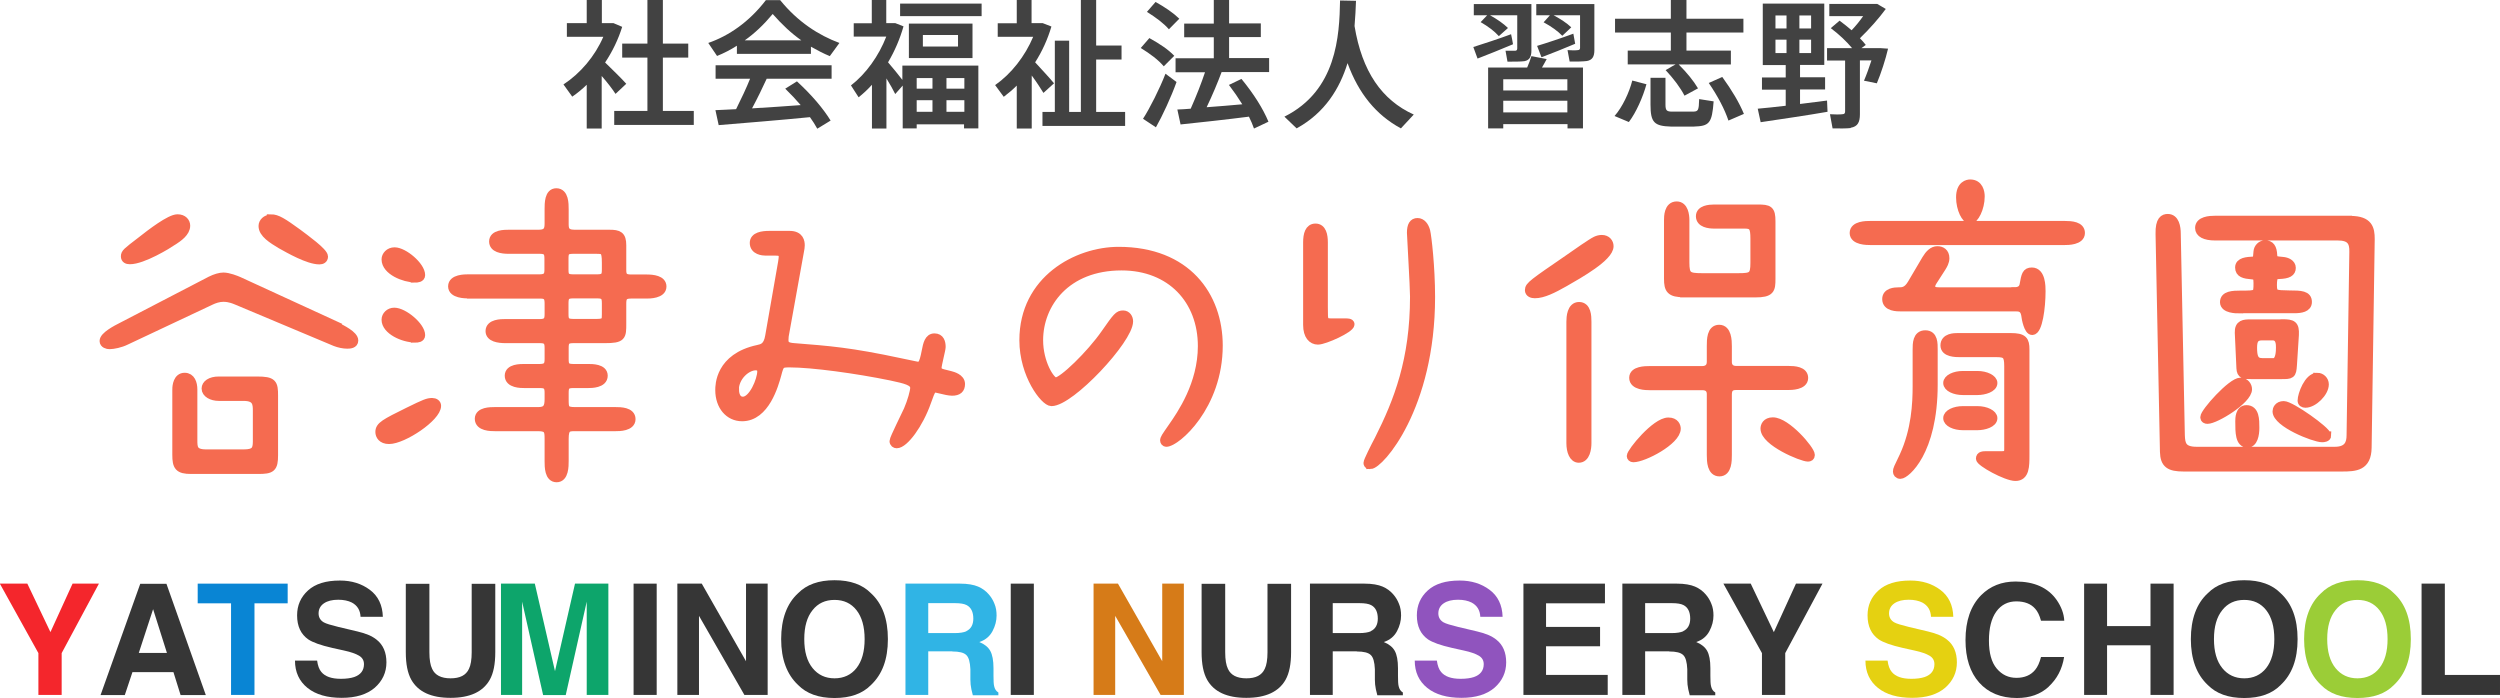 <?xml version="1.0" encoding="UTF-8"?>
<svg id="_イヤー_2" data-name="レイヤー 2" xmlns="http://www.w3.org/2000/svg" width="153.65" height="42.9" viewBox="0 0 153.65 42.9">
  <defs>
    <style>
      .cls-1 {
        fill: #f56b50;
      }

      .cls-2 {
        fill: #f4262c;
      }

      .cls-3 {
        fill: #e5d111;
      }

      .cls-4 {
        fill: #9bcd37;
      }

      .cls-5 {
        fill: #9054be;
      }

      .cls-6 {
        fill: #30b4e5;
      }

      .cls-7 {
        fill: #d67b18;
      }

      .cls-8 {
        fill: #0985d4;
      }

      .cls-9 {
        fill: #0da56b;
      }

      .cls-10 {
        fill: #424242;
      }

      .cls-11 {
        fill: #363636;
      }

      .cls-12 {
        fill: none;
        stroke: #f56b50;
        stroke-miterlimit: 10;
        stroke-width: .5px;
      }
    </style>
  </defs>
  <g id="header">
    <g>
      <g>
        <g>
          <path class="cls-1" d="M20.58,20c.47,.23,1.19,.59,1.19,.93,0,.23-.26,.25-.43,.25-.23,0-.51-.06-.74-.15l-6.05-2.54c-.44-.19-.7-.19-.83-.19-.26,0-.55,.09-.79,.21l-5.18,2.44c-.34,.17-.79,.26-1.02,.26-.13,0-.36-.06-.36-.25,0-.32,.76-.72,1.14-.91l5.43-2.82c.3-.15,.59-.23,.79-.23,.32,0,.79,.19,.95,.26l5.92,2.72Zm-9.93-5.18c-.34,.23-1.87,1.17-2.67,1.17-.17,0-.3-.06-.3-.23,0-.21,.09-.28,.98-.96,.62-.49,1.78-1.38,2.25-1.38,.36,0,.53,.23,.53,.45,0,.42-.47,.74-.79,.95Zm.19,9.12c0-.23,.06-.78,.51-.78,.4,0,.53,.4,.53,.78v3.1c0,.47,0,.83,.79,.83h2.31c.68,0,.81-.21,.81-.74v-1.89c0-.42-.02-.85-.81-.85h-1.53c-.44,0-.81-.21-.81-.51,0-.26,.28-.49,.81-.49h2.35c.98,0,1.04,.17,1.04,.93v3.65c0,.81-.15,.91-.98,.91h-4.11c-.78,0-.91-.21-.91-.93v-4.01Zm5.81-10.52c.38,0,.74,.23,1.65,.89,.45,.34,1.61,1.17,1.61,1.46,0,.17-.13,.23-.28,.23-.68,0-1.87-.68-2.37-.96-.53-.32-1.12-.68-1.12-1.15,0-.23,.21-.45,.51-.45Z"/>
          <path class="cls-1" d="M23.91,27.04c-.45,0-.59-.28-.59-.49,0-.38,.32-.55,1.78-1.27,1-.49,1.19-.57,1.46-.57,.17,0,.3,.09,.3,.23,0,.72-2.08,2.1-2.95,2.1Zm1.59-9.93c-.64,0-1.8-.45-1.8-1.17,0-.23,.21-.49,.55-.49,.57,0,1.63,.89,1.63,1.46,0,.19-.23,.21-.38,.21Zm0,3.69c-.72,0-1.8-.49-1.8-1.15,0-.26,.23-.49,.53-.49,.59,0,1.65,.89,1.65,1.44,0,.19-.21,.21-.38,.21Zm3.29-2.71c-.17,0-1,0-1-.49s.78-.49,1-.49h4.39c.49,0,.53-.25,.53-.55v-.66c0-.34-.06-.55-.51-.55h-1.93c-.43,0-.96-.08-.96-.51,0-.47,.7-.47,.96-.47h1.84c.55,0,.61-.28,.61-.64v-.87c0-.36,0-1.04,.47-1.04,.51,0,.51,.7,.51,1.04v.87c0,.3,0,.64,.61,.64h2.14c.57,0,.79,.09,.79,.7v1.5c0,.32,.04,.55,.53,.55h.96c.4,0,.98,.06,.98,.49,0,.49-.81,.49-.98,.49h-.96c-.47,0-.53,.21-.53,.57v1.21c0,.81,0,.96-1.08,.96h-1.95c-.47,0-.51,.21-.51,.55v.66c0,.34,.02,.57,.51,.57h.93c.26,0,.96,0,.96,.47,0,.51-.76,.51-.96,.51h-.93c-.47,0-.51,.21-.51,.55v.38c0,.55,0,.74,.64,.74h2.5c.27,0,.97,0,.97,.49s-.76,.49-.97,.49h-2.5c-.45,0-.64,.04-.64,.72v1.36c0,.32,0,1.06-.49,1.06s-.49-.7-.49-1.06v-1.36c0-.47-.02-.72-.64-.72h-2.67c-.23,0-.98,0-.98-.51,0-.47,.72-.47,.96-.47h2.69c.53,0,.64-.25,.64-.74v-.38c0-.34-.06-.55-.51-.55h-.98c-.21,0-.96,0-.96-.51,0-.47,.7-.47,.96-.47h.96c.49,0,.53-.25,.53-.57v-.66c0-.34-.06-.55-.51-.55h-2.14c-.43,0-.98-.08-.98-.49,0-.49,.72-.49,.96-.49h2.14c.49,0,.53-.25,.53-.57v-.62c0-.36-.06-.57-.51-.57h-4.41Zm5.9-1.53c0,.32,.02,.55,.51,.55h1.53c.49,0,.51-.23,.51-.55v-.42c0-.79-.13-.79-.64-.79h-1.4c-.47,0-.51,.19-.51,.55v.66Zm2.02,3.29c.53,0,.53-.19,.53-.53v-.66c0-.36-.04-.57-.51-.57h-1.53c-.47,0-.51,.21-.51,.57v.62c0,.34,.02,.57,.51,.57h1.51Z"/>
          <path class="cls-1" d="M48.25,20.45c-.02,.15-.04,.32-.04,.44,0,.28,.11,.42,.61,.45,2.14,.17,3.42,.26,6.55,.93,.13,.02,.96,.21,1.04,.21,.19,0,.32,0,.49-.91,.08-.42,.17-.83,.53-.83s.44,.3,.44,.59c0,.15-.25,1.08-.25,1.27,0,.17,.09,.28,.34,.34l.44,.11c.15,.04,.66,.17,.66,.55,0,.32-.17,.47-.55,.47-.08,0-.21-.02-.32-.04l-.57-.13c-.32-.08-.36,0-.64,.79-.49,1.4-1.4,2.61-1.87,2.61-.09,0-.19-.06-.19-.19,0-.15,.74-1.61,.87-1.91,.23-.53,.4-1.15,.4-1.36,0-.4-.55-.51-1.42-.7-2.14-.44-4.86-.81-6.24-.81-.55,0-.59,.04-.76,.7-.17,.61-.72,2.61-2.16,2.61-.81,0-1.4-.68-1.4-1.67,0-.27,0-2.01,2.37-2.52,.26-.06,.59-.11,.7-.81l.79-4.52c.02-.15,.04-.25,.04-.34,0-.3-.23-.32-.45-.32h-.61c-.15,0-.72-.04-.72-.53,0-.42,.53-.49,.95-.49h1.25c.64,0,.68,.44,.68,.64,0,.11-.02,.21-.04,.32l-.91,5.05Zm-3.08,3.5c0,.3,.11,.68,.49,.68,.61,0,1.13-1.29,1.13-1.8,0-.27-.21-.32-.34-.32-.57,0-1.29,.66-1.29,1.44Z"/>
          <path class="cls-1" d="M74.9,21.23c0,3.75-2.61,5.98-3.22,5.98-.08,0-.13-.08-.13-.13,0-.13,.06-.21,.49-.83,.55-.79,1.83-2.63,1.83-4.98,0-2.82-1.91-4.9-4.94-4.9-3.41,0-5.07,2.31-5.07,4.54,0,1.4,.72,2.54,1.02,2.54,.42,0,2.14-1.67,3.03-2.95,.74-1.06,.83-1.17,1.12-1.17,.23,0,.36,.21,.36,.42,0,1.12-3.59,4.96-4.77,4.96-.42,0-1.72-1.65-1.72-3.8,0-3.73,3.29-5.49,5.85-5.49,4.18,0,6.15,2.74,6.15,5.83Z"/>
          <path class="cls-1" d="M81.36,18.99c0,.76,0,.83,.51,.83h.85c.09,0,.28,0,.28,.11,0,.28-1.59,1-2,1-.36,0-.66-.3-.66-.96v-5.07c0-.49,.11-.91,.51-.91,.42,0,.51,.47,.51,.91v4.09Zm2.86,9.59c-.06,0-.17,0-.17-.13,0-.11,.43-.97,.68-1.44,1.19-2.36,2.18-4.9,2.18-8.78,0-.62-.19-3.75-.19-3.92,0-.45,.13-.66,.4-.66s.45,.25,.53,.55c.08,.32,.3,2.21,.3,4.05,0,6.81-3.16,10.33-3.73,10.33Z"/>
          <path class="cls-1" d="M98.92,15.13c0,.68-1.85,1.72-2.74,2.23-.74,.42-1.34,.72-1.85,.72-.17,0-.36-.06-.36-.25,0-.27,.25-.44,2.42-1.93,.45-.32,1.46-1.02,1.68-1.12,.13-.06,.25-.09,.38-.09,.3,0,.47,.21,.47,.44Zm-2.4,4.64c0-.28,.04-.96,.53-.96s.51,.62,.51,.96v7.47c0,.32-.08,.95-.53,.95-.34,0-.51-.45-.51-.95v-7.47Zm6.53,6.57c0,.76-2.02,1.82-2.67,1.82-.09,0-.15-.06-.15-.13,0-.25,1.51-2.12,2.31-2.12,.43,0,.51,.3,.51,.44Zm3.14,1.63c0,.32,0,1.06-.51,1.06s-.53-.68-.53-1.06v-3.75c0-.28-.15-.49-.53-.49h-3.24c-.19,0-1,0-1-.51,0-.47,.76-.47,.98-.47h3.24c.38,0,.55-.21,.55-.51v-.97c0-.38,0-1.06,.51-1.06s.53,.72,.53,1.06v.98c0,.3,.19,.49,.51,.49h3.2c.4,0,.98,.04,.98,.49,0,.49-.81,.49-.98,.49h-3.2c-.34,0-.51,.15-.51,.53v3.71Zm-2.69-9.95c-.85,0-.98-.23-.98-.89v-3.61c0-.19,0-.89,.53-.89,.47,0,.53,.62,.53,.89v2.61c0,.81,.15,.91,1.02,.91h2.25c.83,0,.98-.08,.98-.89v-1.48c0-.68-.09-.87-.59-.87h-1.89c-.3,0-.87-.06-.87-.51,0-.42,.57-.47,.87-.47h2.67c.7,0,.85,.06,.85,.78v3.54c0,.66-.04,.89-1,.89h-4.37Zm7.79,9.95c0,.11-.08,.15-.17,.15-.38,0-2.67-.95-2.67-1.78,0-.15,.09-.44,.51-.44,.85,0,2.33,1.74,2.33,2.06Z"/>
          <path class="cls-1" d="M126.91,13.83c.4,0,.98,.04,.98,.49,0,.49-.81,.49-.98,.49h-11.98c-.17,0-1,0-1-.49s.78-.49,1-.49h11.98Zm-3.07,4.07c.23,0,.47-.09,.53-.38,.11-.62,.15-.83,.51-.83,.59,0,.59,.93,.59,1.21,0,1-.19,2.44-.57,2.44-.25,0-.4-.72-.43-1-.08-.45-.4-.45-.55-.45h-7.04c-.3,0-.95,0-.95-.51,0-.44,.53-.47,.74-.47,.26,0,.53,0,.81-.47l.89-1.51c.19-.32,.42-.55,.7-.55,.25,0,.49,.13,.49,.49,0,.23-.13,.44-.21,.57l-.45,.7c-.15,.23-.21,.32-.21,.47,0,.25,.21,.3,.51,.3h4.64Zm-6.04,3.6c0-.38,0-.95,.53-.95s.51,.57,.51,.95v2.14c0,4.16-1.72,5.54-2.04,5.54-.15,0-.21-.11-.21-.19,0-.15,.04-.21,.4-.96,.74-1.61,.81-3.24,.81-4.29v-2.23Zm5.77-.78c.79,0,.91,.19,.91,.76v6.47c0,.7,0,1.36-.61,1.36-.57,0-2.18-.89-2.18-1.12,0-.21,.19-.21,.45-.21h.89c.3,0,.4-.08,.4-.38v-5.09c0-.68-.13-.81-.72-.81h-2.25c-.25,0-.95,0-.95-.47,0-.51,.62-.51,.81-.51h3.24Zm-2.93,3.31c-.51,0-.96-.21-.96-.49s.45-.49,.96-.49h.89c.53,0,.98,.23,.98,.49,0,.32-.55,.49-.98,.49h-.89Zm0,2.16c-.51,0-.96-.21-.96-.49s.45-.49,.96-.49h.89c.53,0,.98,.23,.98,.49,0,.32-.55,.49-.98,.49h-.89Zm-.17-14.06c0-.78,.47-.85,.62-.85,.55,0,.64,.53,.64,.79,0,.74-.38,1.44-.64,1.44-.28,0-.62-.66-.62-1.38Z"/>
          <path class="cls-1" d="M144.46,13.52c1.13,0,1.24,.54,1.24,1.17l-.19,12.83c-.02,1.17-.73,1.21-1.59,1.21h-9.71c-.88,0-1.19-.21-1.21-.96l-.27-13.39c-.02-.88,.27-.98,.5-.98,.46,0,.55,.56,.55,.96l.25,12.39c.02,.56,.1,.96,.98,.96h8.48c.82,0,.98-.46,.98-.96l.17-11.26c.02-.63-.19-.96-.96-.96h-7.54c-.63,0-.98-.19-.98-.52,0-.46,.65-.5,.98-.5h8.31Zm-8.98,12.12c0-.31,1.67-2.18,2.22-2.18,.29,0,.46,.25,.46,.46,0,.67-1.99,1.88-2.49,1.88-.1,0-.19-.04-.19-.15Zm2.13-6.63c-.15,0-.92,0-.92-.44s.54-.46,1.03-.46c1.02,0,1.03,0,1.03-.71,0-.33-.04-.46-.34-.48-.48-.04-.79-.11-.79-.48s.48-.4,.86-.42c.23-.02,.23-.06,.27-.56,.02-.23,.21-.44,.46-.44,.33,0,.48,.19,.5,.69,.02,.27,.11,.29,.59,.33,.25,.02,.55,.15,.55,.42,0,.29-.21,.42-.8,.44-.21,0-.36,.02-.36,.61s.13,.57,1,.59c.73,0,1.15,.02,1.15,.46,0,.38-.44,.44-.82,.44h-3.41Zm2.66,.86c.63,0,.8,.08,.77,.71l-.12,1.86c-.04,.61-.1,.61-.73,.61h-1.84c-.42,0-.63,0-.65-.42l-.1-2.18c-.02-.56,.33-.57,.71-.57h1.95Zm-2.64,6.03c0-.17,0-.75,.44-.75,.54,0,.54,.65,.54,1.15,0,.42-.1,.96-.48,.96-.5,0-.5-.69-.5-1.36Zm1.4-5.23c-.42,0-.56,.21-.56,.69,0,.56,.08,.9,.57,.9h.69c.4,0,.4-.71,.4-.9,0-.21,0-.69-.46-.69h-.65Zm4,6.09c0,.15-.21,.17-.31,.17-.5,0-2.8-.92-2.8-1.65,0-.11,.08-.38,.44-.38,.44,0,2.66,1.57,2.66,1.86Zm-.61-3.6c.25,0,.46,.21,.46,.46,0,.52-.69,1.19-1.19,1.19-.13,0-.23-.06-.23-.19,0-.36,.4-1.46,.96-1.46Z"/>
        </g>
        <g>
          <path class="cls-12" d="M20.58,20c.47,.23,1.19,.59,1.19,.93,0,.23-.26,.25-.43,.25-.23,0-.51-.06-.74-.15l-6.05-2.54c-.44-.19-.7-.19-.83-.19-.26,0-.55,.09-.79,.21l-5.18,2.44c-.34,.17-.79,.26-1.02,.26-.13,0-.36-.06-.36-.25,0-.32,.76-.72,1.14-.91l5.43-2.82c.3-.15,.59-.23,.79-.23,.32,0,.79,.19,.95,.26l5.92,2.72Zm-9.93-5.18c-.34,.23-1.87,1.17-2.67,1.17-.17,0-.3-.06-.3-.23,0-.21,.09-.28,.98-.96,.62-.49,1.78-1.38,2.25-1.38,.36,0,.53,.23,.53,.45,0,.42-.47,.74-.79,.95Zm.19,9.12c0-.23,.06-.78,.51-.78,.4,0,.53,.4,.53,.78v3.1c0,.47,0,.83,.79,.83h2.31c.68,0,.81-.21,.81-.74v-1.89c0-.42-.02-.85-.81-.85h-1.53c-.44,0-.81-.21-.81-.51,0-.26,.28-.49,.81-.49h2.35c.98,0,1.04,.17,1.04,.93v3.65c0,.81-.15,.91-.98,.91h-4.11c-.78,0-.91-.21-.91-.93v-4.01Zm5.81-10.52c.38,0,.74,.23,1.65,.89,.45,.34,1.61,1.17,1.61,1.46,0,.17-.13,.23-.28,.23-.68,0-1.87-.68-2.37-.96-.53-.32-1.12-.68-1.12-1.15,0-.23,.21-.45,.51-.45Z"/>
          <path class="cls-12" d="M23.91,27.04c-.45,0-.59-.28-.59-.49,0-.38,.32-.55,1.78-1.27,1-.49,1.19-.57,1.46-.57,.17,0,.3,.09,.3,.23,0,.72-2.08,2.1-2.95,2.1Zm1.59-9.93c-.64,0-1.8-.45-1.8-1.17,0-.23,.21-.49,.55-.49,.57,0,1.63,.89,1.63,1.46,0,.19-.23,.21-.38,.21Zm0,3.69c-.72,0-1.8-.49-1.8-1.15,0-.26,.23-.49,.53-.49,.59,0,1.65,.89,1.65,1.44,0,.19-.21,.21-.38,.21Zm3.29-2.71c-.17,0-1,0-1-.49s.78-.49,1-.49h4.39c.49,0,.53-.25,.53-.55v-.66c0-.34-.06-.55-.51-.55h-1.93c-.43,0-.96-.08-.96-.51,0-.47,.7-.47,.96-.47h1.84c.55,0,.61-.28,.61-.64v-.87c0-.36,0-1.04,.47-1.04,.51,0,.51,.7,.51,1.04v.87c0,.3,0,.64,.61,.64h2.14c.57,0,.79,.09,.79,.7v1.5c0,.32,.04,.55,.53,.55h.96c.4,0,.98,.06,.98,.49,0,.49-.81,.49-.98,.49h-.96c-.47,0-.53,.21-.53,.57v1.21c0,.81,0,.96-1.08,.96h-1.95c-.47,0-.51,.21-.51,.55v.66c0,.34,.02,.57,.51,.57h.93c.26,0,.96,0,.96,.47,0,.51-.76,.51-.96,.51h-.93c-.47,0-.51,.21-.51,.55v.38c0,.55,0,.74,.64,.74h2.5c.27,0,.97,0,.97,.49s-.76,.49-.97,.49h-2.5c-.45,0-.64,.04-.64,.72v1.36c0,.32,0,1.06-.49,1.06s-.49-.7-.49-1.06v-1.36c0-.47-.02-.72-.64-.72h-2.67c-.23,0-.98,0-.98-.51,0-.47,.72-.47,.96-.47h2.69c.53,0,.64-.25,.64-.74v-.38c0-.34-.06-.55-.51-.55h-.98c-.21,0-.96,0-.96-.51,0-.47,.7-.47,.96-.47h.96c.49,0,.53-.25,.53-.57v-.66c0-.34-.06-.55-.51-.55h-2.14c-.43,0-.98-.08-.98-.49,0-.49,.72-.49,.96-.49h2.14c.49,0,.53-.25,.53-.57v-.62c0-.36-.06-.57-.51-.57h-4.41Zm5.9-1.53c0,.32,.02,.55,.51,.55h1.53c.49,0,.51-.23,.51-.55v-.42c0-.79-.13-.79-.64-.79h-1.4c-.47,0-.51,.19-.51,.55v.66Zm2.02,3.29c.53,0,.53-.19,.53-.53v-.66c0-.36-.04-.57-.51-.57h-1.53c-.47,0-.51,.21-.51,.57v.62c0,.34,.02,.57,.51,.57h1.51Z"/>
          <path class="cls-12" d="M48.25,20.45c-.02,.15-.04,.32-.04,.44,0,.28,.11,.42,.61,.45,2.14,.17,3.42,.26,6.55,.93,.13,.02,.96,.21,1.04,.21,.19,0,.32,0,.49-.91,.08-.42,.17-.83,.53-.83s.44,.3,.44,.59c0,.15-.25,1.08-.25,1.27,0,.17,.09,.28,.34,.34l.44,.11c.15,.04,.66,.17,.66,.55,0,.32-.17,.47-.55,.47-.08,0-.21-.02-.32-.04l-.57-.13c-.32-.08-.36,0-.64,.79-.49,1.4-1.4,2.61-1.87,2.61-.09,0-.19-.06-.19-.19,0-.15,.74-1.61,.87-1.91,.23-.53,.4-1.15,.4-1.36,0-.4-.55-.51-1.42-.7-2.14-.44-4.86-.81-6.24-.81-.55,0-.59,.04-.76,.7-.17,.61-.72,2.61-2.16,2.61-.81,0-1.4-.68-1.4-1.67,0-.27,0-2.01,2.37-2.52,.26-.06,.59-.11,.7-.81l.79-4.52c.02-.15,.04-.25,.04-.34,0-.3-.23-.32-.45-.32h-.61c-.15,0-.72-.04-.72-.53,0-.42,.53-.49,.95-.49h1.25c.64,0,.68,.44,.68,.64,0,.11-.02,.21-.04,.32l-.91,5.05Zm-3.08,3.5c0,.3,.11,.68,.49,.68,.61,0,1.13-1.29,1.13-1.8,0-.27-.21-.32-.34-.32-.57,0-1.29,.66-1.29,1.44Z"/>
          <path class="cls-12" d="M74.9,21.23c0,3.75-2.61,5.98-3.22,5.98-.08,0-.13-.08-.13-.13,0-.13,.06-.21,.49-.83,.55-.79,1.83-2.63,1.83-4.98,0-2.82-1.91-4.9-4.94-4.9-3.41,0-5.07,2.31-5.07,4.54,0,1.4,.72,2.54,1.02,2.54,.42,0,2.14-1.67,3.03-2.95,.74-1.06,.83-1.17,1.12-1.17,.23,0,.36,.21,.36,.42,0,1.12-3.59,4.96-4.77,4.96-.42,0-1.72-1.65-1.72-3.8,0-3.73,3.29-5.49,5.85-5.49,4.18,0,6.15,2.74,6.15,5.83Z"/>
          <path class="cls-12" d="M81.36,18.99c0,.76,0,.83,.51,.83h.85c.09,0,.28,0,.28,.11,0,.28-1.59,1-2,1-.36,0-.66-.3-.66-.96v-5.07c0-.49,.11-.91,.51-.91,.42,0,.51,.47,.51,.91v4.09Zm2.86,9.59c-.06,0-.17,0-.17-.13,0-.11,.43-.97,.68-1.44,1.19-2.36,2.18-4.9,2.18-8.78,0-.62-.19-3.75-.19-3.92,0-.45,.13-.66,.4-.66s.45,.25,.53,.55c.08,.32,.3,2.21,.3,4.05,0,6.81-3.16,10.33-3.73,10.33Z"/>
          <path class="cls-12" d="M98.92,15.13c0,.68-1.85,1.72-2.74,2.23-.74,.42-1.34,.72-1.85,.72-.17,0-.36-.06-.36-.25,0-.27,.25-.44,2.42-1.93,.45-.32,1.46-1.02,1.68-1.12,.13-.06,.25-.09,.38-.09,.3,0,.47,.21,.47,.44Zm-2.4,4.64c0-.28,.04-.96,.53-.96s.51,.62,.51,.96v7.47c0,.32-.08,.95-.53,.95-.34,0-.51-.45-.51-.95v-7.47Zm6.53,6.57c0,.76-2.02,1.82-2.67,1.82-.09,0-.15-.06-.15-.13,0-.25,1.51-2.12,2.31-2.12,.43,0,.51,.3,.51,.44Zm3.14,1.63c0,.32,0,1.06-.51,1.06s-.53-.68-.53-1.06v-3.75c0-.28-.15-.49-.53-.49h-3.24c-.19,0-1,0-1-.51,0-.47,.76-.47,.98-.47h3.24c.38,0,.55-.21,.55-.51v-.97c0-.38,0-1.06,.51-1.06s.53,.72,.53,1.06v.98c0,.3,.19,.49,.51,.49h3.2c.4,0,.98,.04,.98,.49,0,.49-.81,.49-.98,.49h-3.2c-.34,0-.51,.15-.51,.53v3.71Zm-2.69-9.95c-.85,0-.98-.23-.98-.89v-3.61c0-.19,0-.89,.53-.89,.47,0,.53,.62,.53,.89v2.61c0,.81,.15,.91,1.02,.91h2.25c.83,0,.98-.08,.98-.89v-1.48c0-.68-.09-.87-.59-.87h-1.89c-.3,0-.87-.06-.87-.51,0-.42,.57-.47,.87-.47h2.67c.7,0,.85,.06,.85,.78v3.54c0,.66-.04,.89-1,.89h-4.37Zm7.79,9.95c0,.11-.08,.15-.17,.15-.38,0-2.67-.95-2.67-1.78,0-.15,.09-.44,.51-.44,.85,0,2.33,1.74,2.33,2.06Z"/>
          <path class="cls-12" d="M126.91,13.83c.4,0,.98,.04,.98,.49,0,.49-.81,.49-.98,.49h-11.98c-.17,0-1,0-1-.49s.78-.49,1-.49h11.98Zm-3.07,4.07c.23,0,.47-.09,.53-.38,.11-.62,.15-.83,.51-.83,.59,0,.59,.93,.59,1.21,0,1-.19,2.44-.57,2.44-.25,0-.4-.72-.43-1-.08-.45-.4-.45-.55-.45h-7.04c-.3,0-.95,0-.95-.51,0-.44,.53-.47,.74-.47,.26,0,.53,0,.81-.47l.89-1.51c.19-.32,.42-.55,.7-.55,.25,0,.49,.13,.49,.49,0,.23-.13,.44-.21,.57l-.45,.7c-.15,.23-.21,.32-.21,.47,0,.25,.21,.3,.51,.3h4.64Zm-6.04,3.6c0-.38,0-.95,.53-.95s.51,.57,.51,.95v2.14c0,4.16-1.72,5.54-2.04,5.54-.15,0-.21-.11-.21-.19,0-.15,.04-.21,.4-.96,.74-1.61,.81-3.24,.81-4.29v-2.23Zm5.77-.78c.79,0,.91,.19,.91,.76v6.47c0,.7,0,1.36-.61,1.36-.57,0-2.18-.89-2.18-1.12,0-.21,.19-.21,.45-.21h.89c.3,0,.4-.08,.4-.38v-5.09c0-.68-.13-.81-.72-.81h-2.25c-.25,0-.95,0-.95-.47,0-.51,.62-.51,.81-.51h3.24Zm-2.93,3.31c-.51,0-.96-.21-.96-.49s.45-.49,.96-.49h.89c.53,0,.98,.23,.98,.49,0,.32-.55,.49-.98,.49h-.89Zm0,2.16c-.51,0-.96-.21-.96-.49s.45-.49,.96-.49h.89c.53,0,.98,.23,.98,.49,0,.32-.55,.49-.98,.49h-.89Zm-.17-14.06c0-.78,.47-.85,.62-.85,.55,0,.64,.53,.64,.79,0,.74-.38,1.44-.64,1.44-.28,0-.62-.66-.62-1.38Z"/>
          <path class="cls-12" d="M144.46,13.52c1.13,0,1.24,.54,1.24,1.17l-.19,12.83c-.02,1.17-.73,1.21-1.59,1.21h-9.71c-.88,0-1.19-.21-1.21-.96l-.27-13.39c-.02-.88,.27-.98,.5-.98,.46,0,.55,.56,.55,.96l.25,12.39c.02,.56,.1,.96,.98,.96h8.48c.82,0,.98-.46,.98-.96l.17-11.26c.02-.63-.19-.96-.96-.96h-7.54c-.63,0-.98-.19-.98-.52,0-.46,.65-.5,.98-.5h8.31Zm-8.98,12.12c0-.31,1.67-2.18,2.22-2.18,.29,0,.46,.25,.46,.46,0,.67-1.99,1.88-2.49,1.88-.1,0-.19-.04-.19-.15Zm2.13-6.63c-.15,0-.92,0-.92-.44s.54-.46,1.03-.46c1.02,0,1.03,0,1.03-.71,0-.33-.04-.46-.34-.48-.48-.04-.79-.11-.79-.48s.48-.4,.86-.42c.23-.02,.23-.06,.27-.56,.02-.23,.21-.44,.46-.44,.33,0,.48,.19,.5,.69,.02,.27,.11,.29,.59,.33,.25,.02,.55,.15,.55,.42,0,.29-.21,.42-.8,.44-.21,0-.36,.02-.36,.61s.13,.57,1,.59c.73,0,1.15,.02,1.15,.46,0,.38-.44,.44-.82,.44h-3.41Zm2.66,.86c.63,0,.8,.08,.77,.71l-.12,1.86c-.04,.61-.1,.61-.73,.61h-1.84c-.42,0-.63,0-.65-.42l-.1-2.18c-.02-.56,.33-.57,.71-.57h1.95Zm-2.64,6.03c0-.17,0-.75,.44-.75,.54,0,.54,.65,.54,1.15,0,.42-.1,.96-.48,.96-.5,0-.5-.69-.5-1.36Zm1.4-5.23c-.42,0-.56,.21-.56,.69,0,.56,.08,.9,.57,.9h.69c.4,0,.4-.71,.4-.9,0-.21,0-.69-.46-.69h-.65Zm4,6.09c0,.15-.21,.17-.31,.17-.5,0-2.8-.92-2.8-1.65,0-.11,.08-.38,.44-.38,.44,0,2.66,1.57,2.66,1.86Zm-.61-3.6c.25,0,.46,.21,.46,.46,0,.52-.69,1.19-1.19,1.19-.13,0-.23-.06-.23-.19,0-.36,.4-1.46,.96-1.46Z"/>
        </g>
        <g>
          <path class="cls-1" d="M20.58,20c.47,.23,1.19,.59,1.19,.93,0,.23-.26,.25-.43,.25-.23,0-.51-.06-.74-.15l-6.05-2.54c-.44-.19-.7-.19-.83-.19-.26,0-.55,.09-.79,.21l-5.18,2.44c-.34,.17-.79,.26-1.02,.26-.13,0-.36-.06-.36-.25,0-.32,.76-.72,1.14-.91l5.43-2.82c.3-.15,.59-.23,.79-.23,.32,0,.79,.19,.95,.26l5.92,2.72Zm-9.93-5.18c-.34,.23-1.87,1.17-2.67,1.17-.17,0-.3-.06-.3-.23,0-.21,.09-.28,.98-.96,.62-.49,1.78-1.38,2.25-1.38,.36,0,.53,.23,.53,.45,0,.42-.47,.74-.79,.95Zm.19,9.12c0-.23,.06-.78,.51-.78,.4,0,.53,.4,.53,.78v3.1c0,.47,0,.83,.79,.83h2.31c.68,0,.81-.21,.81-.74v-1.89c0-.42-.02-.85-.81-.85h-1.53c-.44,0-.81-.21-.81-.51,0-.26,.28-.49,.81-.49h2.35c.98,0,1.04,.17,1.04,.93v3.65c0,.81-.15,.91-.98,.91h-4.11c-.78,0-.91-.21-.91-.93v-4.01Zm5.81-10.52c.38,0,.74,.23,1.65,.89,.45,.34,1.61,1.17,1.61,1.46,0,.17-.13,.23-.28,.23-.68,0-1.87-.68-2.37-.96-.53-.32-1.12-.68-1.12-1.15,0-.23,.21-.45,.51-.45Z"/>
          <path class="cls-1" d="M23.91,27.04c-.45,0-.59-.28-.59-.49,0-.38,.32-.55,1.78-1.27,1-.49,1.19-.57,1.46-.57,.17,0,.3,.09,.3,.23,0,.72-2.08,2.1-2.95,2.1Zm1.59-9.93c-.64,0-1.8-.45-1.8-1.17,0-.23,.21-.49,.55-.49,.57,0,1.63,.89,1.63,1.46,0,.19-.23,.21-.38,.21Zm0,3.69c-.72,0-1.8-.49-1.8-1.15,0-.26,.23-.49,.53-.49,.59,0,1.65,.89,1.65,1.44,0,.19-.21,.21-.38,.21Zm3.29-2.71c-.17,0-1,0-1-.49s.78-.49,1-.49h4.39c.49,0,.53-.25,.53-.55v-.66c0-.34-.06-.55-.51-.55h-1.93c-.43,0-.96-.08-.96-.51,0-.47,.7-.47,.96-.47h1.84c.55,0,.61-.28,.61-.64v-.87c0-.36,0-1.04,.47-1.04,.51,0,.51,.7,.51,1.04v.87c0,.3,0,.64,.61,.64h2.14c.57,0,.79,.09,.79,.7v1.5c0,.32,.04,.55,.53,.55h.96c.4,0,.98,.06,.98,.49,0,.49-.81,.49-.98,.49h-.96c-.47,0-.53,.21-.53,.57v1.21c0,.81,0,.96-1.08,.96h-1.95c-.47,0-.51,.21-.51,.55v.66c0,.34,.02,.57,.51,.57h.93c.26,0,.96,0,.96,.47,0,.51-.76,.51-.96,.51h-.93c-.47,0-.51,.21-.51,.55v.38c0,.55,0,.74,.64,.74h2.5c.27,0,.97,0,.97,.49s-.76,.49-.97,.49h-2.5c-.45,0-.64,.04-.64,.72v1.36c0,.32,0,1.06-.49,1.06s-.49-.7-.49-1.06v-1.36c0-.47-.02-.72-.64-.72h-2.67c-.23,0-.98,0-.98-.51,0-.47,.72-.47,.96-.47h2.69c.53,0,.64-.25,.64-.74v-.38c0-.34-.06-.55-.51-.55h-.98c-.21,0-.96,0-.96-.51,0-.47,.7-.47,.96-.47h.96c.49,0,.53-.25,.53-.57v-.66c0-.34-.06-.55-.51-.55h-2.14c-.43,0-.98-.08-.98-.49,0-.49,.72-.49,.96-.49h2.14c.49,0,.53-.25,.53-.57v-.62c0-.36-.06-.57-.51-.57h-4.41Zm5.9-1.53c0,.32,.02,.55,.51,.55h1.53c.49,0,.51-.23,.51-.55v-.42c0-.79-.13-.79-.64-.79h-1.4c-.47,0-.51,.19-.51,.55v.66Zm2.02,3.29c.53,0,.53-.19,.53-.53v-.66c0-.36-.04-.57-.51-.57h-1.53c-.47,0-.51,.21-.51,.57v.62c0,.34,.02,.57,.51,.57h1.51Z"/>
          <path class="cls-1" d="M48.25,20.45c-.02,.15-.04,.32-.04,.44,0,.28,.11,.42,.61,.45,2.14,.17,3.42,.26,6.55,.93,.13,.02,.96,.21,1.04,.21,.19,0,.32,0,.49-.91,.08-.42,.17-.83,.53-.83s.44,.3,.44,.59c0,.15-.25,1.08-.25,1.27,0,.17,.09,.28,.34,.34l.44,.11c.15,.04,.66,.17,.66,.55,0,.32-.17,.47-.55,.47-.08,0-.21-.02-.32-.04l-.57-.13c-.32-.08-.36,0-.64,.79-.49,1.4-1.4,2.61-1.87,2.61-.09,0-.19-.06-.19-.19,0-.15,.74-1.61,.87-1.91,.23-.53,.4-1.15,.4-1.36,0-.4-.55-.51-1.42-.7-2.14-.44-4.86-.81-6.24-.81-.55,0-.59,.04-.76,.7-.17,.61-.72,2.61-2.16,2.61-.81,0-1.4-.68-1.4-1.67,0-.27,0-2.01,2.37-2.52,.26-.06,.59-.11,.7-.81l.79-4.52c.02-.15,.04-.25,.04-.34,0-.3-.23-.32-.45-.32h-.61c-.15,0-.72-.04-.72-.53,0-.42,.53-.49,.95-.49h1.25c.64,0,.68,.44,.68,.64,0,.11-.02,.21-.04,.32l-.91,5.05Zm-3.08,3.5c0,.3,.11,.68,.49,.68,.61,0,1.13-1.29,1.13-1.8,0-.27-.21-.32-.34-.32-.57,0-1.29,.66-1.29,1.44Z"/>
          <path class="cls-1" d="M74.9,21.23c0,3.75-2.61,5.98-3.22,5.98-.08,0-.13-.08-.13-.13,0-.13,.06-.21,.49-.83,.55-.79,1.83-2.63,1.83-4.98,0-2.82-1.91-4.9-4.94-4.9-3.41,0-5.07,2.31-5.07,4.54,0,1.4,.72,2.54,1.02,2.54,.42,0,2.14-1.67,3.03-2.95,.74-1.06,.83-1.17,1.12-1.17,.23,0,.36,.21,.36,.42,0,1.12-3.59,4.96-4.77,4.96-.42,0-1.72-1.65-1.72-3.8,0-3.73,3.29-5.49,5.85-5.49,4.18,0,6.15,2.74,6.15,5.83Z"/>
          <path class="cls-1" d="M81.36,18.99c0,.76,0,.83,.51,.83h.85c.09,0,.28,0,.28,.11,0,.28-1.59,1-2,1-.36,0-.66-.3-.66-.96v-5.07c0-.49,.11-.91,.51-.91,.42,0,.51,.47,.51,.91v4.09Zm2.86,9.59c-.06,0-.17,0-.17-.13,0-.11,.43-.97,.68-1.44,1.19-2.36,2.18-4.9,2.18-8.78,0-.62-.19-3.75-.19-3.92,0-.45,.13-.66,.4-.66s.45,.25,.53,.55c.08,.32,.3,2.21,.3,4.05,0,6.81-3.16,10.33-3.73,10.33Z"/>
          <path class="cls-1" d="M98.92,15.13c0,.68-1.85,1.72-2.74,2.23-.74,.42-1.34,.72-1.85,.72-.17,0-.36-.06-.36-.25,0-.27,.25-.44,2.42-1.93,.45-.32,1.46-1.02,1.68-1.12,.13-.06,.25-.09,.38-.09,.3,0,.47,.21,.47,.44Zm-2.4,4.64c0-.28,.04-.96,.53-.96s.51,.62,.51,.96v7.47c0,.32-.08,.95-.53,.95-.34,0-.51-.45-.51-.95v-7.47Zm6.53,6.57c0,.76-2.02,1.82-2.67,1.82-.09,0-.15-.06-.15-.13,0-.25,1.51-2.12,2.31-2.12,.43,0,.51,.3,.51,.44Zm3.14,1.63c0,.32,0,1.06-.51,1.06s-.53-.68-.53-1.06v-3.75c0-.28-.15-.49-.53-.49h-3.24c-.19,0-1,0-1-.51,0-.47,.76-.47,.98-.47h3.24c.38,0,.55-.21,.55-.51v-.97c0-.38,0-1.06,.51-1.06s.53,.72,.53,1.06v.98c0,.3,.19,.49,.51,.49h3.2c.4,0,.98,.04,.98,.49,0,.49-.81,.49-.98,.49h-3.2c-.34,0-.51,.15-.51,.53v3.71Zm-2.69-9.95c-.85,0-.98-.23-.98-.89v-3.61c0-.19,0-.89,.53-.89,.47,0,.53,.62,.53,.89v2.61c0,.81,.15,.91,1.02,.91h2.25c.83,0,.98-.08,.98-.89v-1.48c0-.68-.09-.87-.59-.87h-1.89c-.3,0-.87-.06-.87-.51,0-.42,.57-.47,.87-.47h2.67c.7,0,.85,.06,.85,.78v3.54c0,.66-.04,.89-1,.89h-4.37Zm7.79,9.95c0,.11-.08,.15-.17,.15-.38,0-2.67-.95-2.67-1.78,0-.15,.09-.44,.51-.44,.85,0,2.33,1.74,2.33,2.06Z"/>
          <path class="cls-1" d="M126.91,13.83c.4,0,.98,.04,.98,.49,0,.49-.81,.49-.98,.49h-11.98c-.17,0-1,0-1-.49s.78-.49,1-.49h11.98Zm-3.07,4.07c.23,0,.47-.09,.53-.38,.11-.62,.15-.83,.51-.83,.59,0,.59,.93,.59,1.21,0,1-.19,2.44-.57,2.44-.25,0-.4-.72-.43-1-.08-.45-.4-.45-.55-.45h-7.04c-.3,0-.95,0-.95-.51,0-.44,.53-.47,.74-.47,.26,0,.53,0,.81-.47l.89-1.51c.19-.32,.42-.55,.7-.55,.25,0,.49,.13,.49,.49,0,.23-.13,.44-.21,.57l-.45,.7c-.15,.23-.21,.32-.21,.47,0,.25,.21,.3,.51,.3h4.64Zm-6.04,3.6c0-.38,0-.95,.53-.95s.51,.57,.51,.95v2.14c0,4.16-1.72,5.54-2.04,5.54-.15,0-.21-.11-.21-.19,0-.15,.04-.21,.4-.96,.74-1.61,.81-3.24,.81-4.29v-2.23Zm5.77-.78c.79,0,.91,.19,.91,.76v6.47c0,.7,0,1.36-.61,1.36-.57,0-2.18-.89-2.18-1.12,0-.21,.19-.21,.45-.21h.89c.3,0,.4-.08,.4-.38v-5.09c0-.68-.13-.81-.72-.81h-2.25c-.25,0-.95,0-.95-.47,0-.51,.62-.51,.81-.51h3.24Zm-2.93,3.31c-.51,0-.96-.21-.96-.49s.45-.49,.96-.49h.89c.53,0,.98,.23,.98,.49,0,.32-.55,.49-.98,.49h-.89Zm0,2.16c-.51,0-.96-.21-.96-.49s.45-.49,.96-.49h.89c.53,0,.98,.23,.98,.49,0,.32-.55,.49-.98,.49h-.89Zm-.17-14.06c0-.78,.47-.85,.62-.85,.55,0,.64,.53,.64,.79,0,.74-.38,1.44-.64,1.44-.28,0-.62-.66-.62-1.38Z"/>
          <path class="cls-1" d="M144.46,13.52c1.13,0,1.24,.54,1.24,1.17l-.19,12.83c-.02,1.17-.73,1.21-1.59,1.21h-9.71c-.88,0-1.19-.21-1.21-.96l-.27-13.39c-.02-.88,.27-.98,.5-.98,.46,0,.55,.56,.55,.96l.25,12.39c.02,.56,.1,.96,.98,.96h8.48c.82,0,.98-.46,.98-.96l.17-11.26c.02-.63-.19-.96-.96-.96h-7.54c-.63,0-.98-.19-.98-.52,0-.46,.65-.5,.98-.5h8.31Zm-8.98,12.12c0-.31,1.67-2.18,2.22-2.18,.29,0,.46,.25,.46,.46,0,.67-1.99,1.88-2.49,1.88-.1,0-.19-.04-.19-.15Zm2.13-6.63c-.15,0-.92,0-.92-.44s.54-.46,1.03-.46c1.02,0,1.03,0,1.03-.71,0-.33-.04-.46-.34-.48-.48-.04-.79-.11-.79-.48s.48-.4,.86-.42c.23-.02,.23-.06,.27-.56,.02-.23,.21-.44,.46-.44,.33,0,.48,.19,.5,.69,.02,.27,.11,.29,.59,.33,.25,.02,.55,.15,.55,.42,0,.29-.21,.42-.8,.44-.21,0-.36,.02-.36,.61s.13,.57,1,.59c.73,0,1.15,.02,1.15,.46,0,.38-.44,.44-.82,.44h-3.41Zm2.66,.86c.63,0,.8,.08,.77,.71l-.12,1.86c-.04,.61-.1,.61-.73,.61h-1.84c-.42,0-.63,0-.65-.42l-.1-2.18c-.02-.56,.33-.57,.71-.57h1.95Zm-2.64,6.03c0-.17,0-.75,.44-.75,.54,0,.54,.65,.54,1.15,0,.42-.1,.96-.48,.96-.5,0-.5-.69-.5-1.36Zm1.4-5.23c-.42,0-.56,.21-.56,.69,0,.56,.08,.9,.57,.9h.69c.4,0,.4-.71,.4-.9,0-.21,0-.69-.46-.69h-.65Zm4,6.09c0,.15-.21,.17-.31,.17-.5,0-2.8-.92-2.8-1.65,0-.11,.08-.38,.44-.38,.44,0,2.66,1.57,2.66,1.86Zm-.61-3.6c.25,0,.46,.21,.46,.46,0,.52-.69,1.19-1.19,1.19-.13,0-.23-.06-.23-.19,0-.36,.4-1.46,.96-1.46Z"/>
        </g>
      </g>
      <g>
        <path class="cls-10" d="M36.99,7.9h-.93v-2.69c-.28,.27-.58,.52-.89,.73l-.54-.75c1.04-.68,1.94-1.74,2.45-2.93h-2.24v-.84h1.22V0h.93V1.42h.71l.54,.23c-.24,.77-.6,1.52-1.05,2.19,.48,.47,1,.97,1.3,1.31l-.66,.62c-.2-.31-.51-.71-.85-1.1v3.23Zm2.8-1.08V3.54h-1.55v-.86h1.55V0h.95V2.68h1.56v.86h-1.56v3.28h1.9v.86h-4.89v-.86h2.03Z"/>
        <path class="cls-10" d="M49.84,3.31h-4.55v-.5c-.39,.25-.8,.46-1.22,.63l-.54-.8c1.27-.44,2.51-1.29,3.54-2.63h.88c1.08,1.33,2.35,2.15,3.64,2.63l-.59,.81c-.39-.16-.77-.36-1.16-.58v.44Zm-4.6,3.4c.32-.64,.64-1.32,.86-1.87h-2.12v-.83h7.13v.83h-3.99c-.25,.54-.56,1.19-.9,1.82,1-.06,2.08-.13,2.99-.2-.28-.33-.6-.67-.95-1.01l.72-.45c.91,.84,1.6,1.65,2.07,2.41l-.82,.5c-.13-.23-.28-.48-.45-.71-1.68,.17-4.18,.37-5.61,.49l-.2-.92c.36-.02,.79-.03,1.27-.06Zm4.01-4.23c-.6-.42-1.18-.96-1.76-1.62-.55,.66-1.12,1.2-1.72,1.62h3.48Z"/>
        <path class="cls-10" d="M56.34,7.64v.25h-.86v-2.63l-.46,.52c-.13-.26-.32-.61-.54-.96v3.08h-.89v-2.69c-.25,.28-.53,.54-.82,.77l-.47-.73c.92-.71,1.71-1.81,2.17-3h-2v-.82h1.11V0h.89V1.42h.55l.51,.2c-.22,.77-.54,1.52-.95,2.21,.31,.37,.65,.77,.88,1.08v-.88h4.67v3.86h-.88v-.25h-2.92ZM60.33,.22V.99h-5.01V.22h5.01Zm-.56,1.23V3.57h-3.91V1.45h3.91Zm-2.46,4v-.65h-.97v.65h.97Zm0,1.42v-.71h-.97v.71h.97Zm-.59-4.01h2.16v-.71h-2.16v.71Zm2.55,2.59v-.65h-1.1v.65h1.1Zm0,1.42v-.71h-1.1v.71h1.1Z"/>
        <path class="cls-10" d="M63.4,7.9h-.91v-2.64c-.25,.25-.52,.48-.8,.69l-.53-.72c1-.7,1.84-1.78,2.34-2.97h-2.18v-.83h1.17V0h.91V1.42h.68l.54,.21c-.23,.78-.57,1.53-1,2.2,.43,.47,.89,.96,1.16,1.29l-.65,.59c-.18-.29-.43-.68-.72-1.07v3.25Zm1.43-1.01V2.5h.88V6.88h.72V0h.94V2.8h1.56v.86h-1.56v3.22h1.78v.86h-5.08v-.86h.76Z"/>
        <path class="cls-10" d="M71.52,4.07c-.32-.38-.82-.76-1.41-1.12l.53-.61c.65,.36,1.17,.71,1.53,1.09l-.65,.65Zm-.47,3.76l-.8-.53c.41-.63,1.03-1.86,1.38-2.77l.68,.51c-.32,.9-.88,2.11-1.27,2.79Zm.79-6.03c-.32-.37-.79-.72-1.35-1.07l.53-.61c.61,.34,1.1,.68,1.46,1.03l-.64,.65Zm.72,5.86l-.2-.93c.24,0,.51-.03,.82-.05,.34-.76,.66-1.58,.88-2.24h-1.81v-.86h2.35v-1.29h-1.82v-.84h1.82V0h.94V1.44h1.95v.84h-1.95v1.29h2.46v.86h-2.92c-.24,.64-.56,1.41-.92,2.16,.73-.05,1.51-.12,2.19-.18-.24-.39-.51-.78-.82-1.19l.77-.37c.77,.94,1.32,1.82,1.66,2.63l-.89,.42c-.08-.24-.19-.48-.31-.73-1.32,.17-3.14,.37-4.21,.48Z"/>
        <path class="cls-10" d="M83.25,1.6c.46,2.79,1.67,4.55,3.64,5.44l-.79,.85c-1.52-.82-2.6-2.14-3.28-4.01-.48,1.55-1.38,3.05-3.13,4.01l-.75-.72c3.22-1.61,3.38-4.97,3.42-7.14l.98,.02c-.02,.48-.04,1-.09,1.56Z"/>
        <path class="cls-10" d="M92.87,2.1c.04,.19,.08,.37,.12,.62-.65,.28-1.62,.66-2.18,.88l-.26-.71c.57-.18,1.64-.53,2.33-.79Zm-1.47-1.16h-.82V.25h3.54V3.1c0,.38-.11,.6-.43,.66-.21,.03-.68,.03-1.04,.03l-.12-.67c.2,0,.5,0,.59,0,.09,0,.13-.06,.13-.14V.94h-1.67c.45,.25,.82,.51,1.1,.78l-.56,.5c-.27-.3-.65-.59-1.12-.86l.4-.42Zm.99,6.69v.26h-.93v-3.74h2.4c.11-.25,.2-.5,.26-.7l.94,.18c-.08,.16-.19,.34-.29,.52h2.52v3.74h-.95v-.26h-3.94Zm3.94-2.07v-.69h-3.94v.69h3.94Zm0,1.35v-.72h-3.94v.72h3.94Zm-1.09-5.97h-.82V.25h3.57V3.08c0,.39-.12,.61-.46,.67-.21,.03-.7,.04-1.06,.03l-.13-.7c.21,.02,.53,.02,.63,0,.1,0,.14-.05,.14-.14V.94h-1.62c.44,.24,.81,.48,1.08,.74l-.55,.52c-.28-.29-.67-.57-1.15-.83l.38-.42Zm1.46,1.14l.11,.61c-.61,.26-1.53,.63-2.07,.83l-.27-.7c.54-.16,1.56-.5,2.23-.75Z"/>
        <path class="cls-10" d="M101.19,5.18c-.21,.77-.63,1.73-1.08,2.32l-.88-.37c.48-.54,.91-1.46,1.09-2.18l.88,.23Zm1.79-1.22h-2.94v-.85h2.65V2h-3.43v-.85h3.43V0h.96V1.15h3.5v.85h-3.5v1.11h2.73v.85h-3.21c.52,.52,.91,1,1.19,1.47l-.83,.45c-.26-.5-.65-1.02-1.16-1.57,.34-.2,.51-.3,.61-.35Zm-.62,.82v1.65c0,.37,.08,.43,.43,.43,.32,0,.88,0,1.23,0,.36,0,.39-.06,.41-.77l.89,.14c-.1,1.36-.27,1.52-1.23,1.55-.41,0-1.02,0-1.39,0-1.04-.03-1.26-.26-1.26-1.35v-1.65h.92Zm3.49-.05c.6,.83,1.04,1.57,1.33,2.27l-.95,.41c-.24-.71-.65-1.49-1.21-2.31l.83-.37Z"/>
        <path class="cls-10" d="M109.75,5.51h-1.46v-.75h1.46v-.76h-1.41V.22h3.78V3.99h-1.49v.76h1.54v.75h-1.54v.89c.6-.08,1.19-.15,1.66-.21l.03,.69c-1.19,.21-3.04,.48-4.11,.64l-.18-.83c.44-.04,1.06-.1,1.72-.18v-.99Zm.05-4.56h-.68v.8h.68V.95Zm0,1.49h-.68v.82h.68v-.82Zm.79-.69h.72V.95h-.72v.8Zm0,1.51h.72v-.82h-.72v.82Zm3.15,4.61c-.22,.03-.73,.03-1.11,.02l-.16-.87c.26,.02,.65,.02,.76,0,.14,0,.17-.07,.17-.18V3.72h-1.11v-.76h1.54c-.33-.4-.77-.82-1.31-1.23l.54-.46c.27,.2,.52,.4,.74,.59,.25-.26,.5-.57,.71-.87h-2.08V.24h2.94l.53,.31c-.41,.56-.99,1.22-1.59,1.8,.14,.14,.25,.27,.36,.41l-.27,.2h1.2l.44,.03c-.16,.68-.43,1.51-.69,2.13l-.79-.16c.16-.37,.32-.82,.46-1.25h-.71v3.32c0,.48-.14,.75-.56,.82Z"/>
      </g>
      <g>
        <path class="cls-2" d="M6.08,35.87l-2.29,4.27v2.57h-1.43v-2.57l-2.37-4.27H1.68l1.42,2.98,1.36-2.98h1.62Z"/>
        <path class="cls-11" d="M10.66,41.31h-2.52l-.47,1.41h-1.49l2.44-6.84h1.61l2.42,6.84h-1.55l-.44-1.41Zm-.4-1.18l-.85-2.69-.88,2.69h1.74Z"/>
        <path class="cls-8" d="M17.68,35.87v1.21h-2.04v5.63h-1.44v-5.63h-2.05v-1.21h5.54Z"/>
        <path class="cls-11" d="M20.95,41.72c.34,0,.61-.04,.82-.11,.4-.14,.6-.41,.6-.79,0-.23-.1-.4-.3-.52-.2-.12-.51-.23-.93-.32l-.72-.16c-.71-.16-1.2-.34-1.47-.52-.46-.32-.69-.81-.69-1.48,0-.61,.22-1.12,.67-1.53s1.1-.61,1.96-.61c.72,0,1.33,.19,1.84,.57s.78,.94,.8,1.66h-1.37c-.02-.41-.2-.7-.54-.88-.22-.11-.5-.17-.83-.17-.37,0-.66,.07-.88,.22s-.33,.36-.33,.62c0,.24,.11,.43,.32,.55,.14,.08,.44,.17,.89,.28l1.18,.28c.52,.12,.91,.29,1.17,.5,.41,.32,.61,.79,.61,1.4s-.24,1.14-.72,1.56c-.48,.41-1.15,.62-2.03,.62s-1.59-.2-2.1-.61c-.51-.41-.77-.97-.77-1.68h1.36c.04,.31,.13,.55,.26,.7,.23,.28,.63,.42,1.19,.42Z"/>
        <path class="cls-11" d="M28.99,40.08v-4.2h1.45v4.2c0,.73-.11,1.29-.34,1.7-.42,.74-1.22,1.11-2.41,1.11s-1.99-.37-2.41-1.11c-.23-.41-.34-.97-.34-1.7v-4.2h1.45v4.2c0,.47,.06,.81,.17,1.03,.17,.38,.55,.58,1.13,.58s.95-.19,1.13-.58c.11-.22,.17-.56,.17-1.03Z"/>
        <path class="cls-9" d="M32.12,42.71h-1.33v-6.84h2.08l1.24,5.38,1.23-5.38h2.05v6.84h-1.33v-4.62c0-.13,0-.32,0-.56,0-.24,0-.42,0-.55l-1.29,5.74h-1.39l-1.29-5.74c0,.13,0,.31,0,.55s0,.43,0,.56v4.62Z"/>
        <path class="cls-11" d="M38.94,35.87h1.42v6.84h-1.42v-6.84Z"/>
        <path class="cls-11" d="M47.18,42.71h-1.43l-2.79-4.86v4.86h-1.33v-6.84h1.5l2.72,4.77v-4.77h1.33v6.84Z"/>
        <path class="cls-11" d="M51.29,42.9c-.98,0-1.72-.27-2.24-.8-.69-.65-1.04-1.59-1.04-2.82s.35-2.19,1.04-2.82c.52-.53,1.26-.8,2.24-.8s1.72,.27,2.24,.8c.69,.63,1.04,1.57,1.04,2.82s-.35,2.17-1.04,2.82c-.52,.53-1.26,.8-2.24,.8Zm1.35-1.84c.33-.42,.5-1.01,.5-1.78s-.17-1.36-.5-1.78c-.33-.42-.78-.63-1.35-.63s-1.02,.21-1.35,.63c-.34,.42-.51,1.01-.51,1.78s.17,1.36,.51,1.78c.34,.42,.79,.63,1.35,.63s1.02-.21,1.35-.63Z"/>
        <path class="cls-6" d="M58.52,40.03h-1.47v2.68h-1.4v-6.84h3.35c.48,0,.85,.07,1.11,.18,.26,.11,.48,.27,.66,.48,.15,.17,.27,.37,.35,.58,.09,.21,.13,.45,.13,.72,0,.32-.08,.64-.25,.96s-.43,.54-.81,.67c.32,.13,.54,.31,.67,.54,.13,.23,.2,.59,.2,1.07v.46c0,.31,.01,.52,.04,.64,.04,.18,.12,.31,.26,.39v.17h-1.57c-.04-.15-.07-.27-.09-.37-.04-.19-.06-.39-.06-.59v-.64c-.02-.44-.1-.73-.25-.87-.15-.15-.44-.22-.86-.22Zm.87-1.24c.28-.13,.43-.39,.43-.77,0-.41-.14-.69-.41-.83-.15-.08-.39-.12-.7-.12h-1.66v1.84h1.62c.32,0,.56-.04,.72-.11Z"/>
        <path class="cls-11" d="M62.12,35.87h1.42v6.84h-1.42v-6.84Z"/>
        <path class="cls-7" d="M72.76,42.71h-1.43l-2.79-4.86v4.86h-1.33v-6.84h1.5l2.72,4.77v-4.77h1.33v6.84Z"/>
        <path class="cls-11" d="M77.9,40.08v-4.2h1.45v4.2c0,.73-.11,1.29-.34,1.7-.42,.74-1.22,1.11-2.41,1.11s-1.99-.37-2.41-1.11c-.23-.41-.34-.97-.34-1.7v-4.2h1.45v4.2c0,.47,.06,.81,.17,1.03,.17,.38,.55,.58,1.13,.58s.95-.19,1.13-.58c.11-.22,.17-.56,.17-1.03Z"/>
        <path class="cls-11" d="M83.38,40.03h-1.47v2.68h-1.4v-6.84h3.35c.48,0,.85,.07,1.11,.18,.26,.11,.48,.27,.66,.48,.15,.17,.27,.37,.35,.58,.09,.21,.13,.45,.13,.72,0,.32-.08,.64-.25,.96s-.43,.54-.81,.67c.32,.13,.54,.31,.67,.54,.13,.23,.2,.59,.2,1.07v.46c0,.31,.01,.52,.04,.64,.04,.18,.12,.31,.26,.39v.17h-1.57c-.04-.15-.07-.27-.09-.37-.04-.19-.06-.39-.06-.59v-.64c-.02-.44-.1-.73-.25-.87-.15-.15-.44-.22-.86-.22Zm.87-1.24c.28-.13,.43-.39,.43-.77,0-.41-.14-.69-.41-.83-.15-.08-.39-.12-.7-.12h-1.66v1.84h1.62c.32,0,.56-.04,.72-.11Z"/>
        <path class="cls-5" d="M89.77,41.72c.34,0,.61-.04,.82-.11,.4-.14,.6-.41,.6-.79,0-.23-.1-.4-.3-.52-.2-.12-.51-.23-.93-.32l-.72-.16c-.71-.16-1.2-.34-1.47-.52-.46-.32-.69-.81-.69-1.48,0-.61,.22-1.12,.67-1.53s1.1-.61,1.96-.61c.72,0,1.33,.19,1.84,.57s.78,.94,.8,1.66h-1.37c-.02-.41-.2-.7-.54-.88-.22-.11-.5-.17-.83-.17-.37,0-.66,.07-.88,.22s-.33,.36-.33,.62c0,.24,.11,.43,.32,.55,.14,.08,.44,.17,.89,.28l1.18,.28c.52,.12,.91,.29,1.17,.5,.41,.32,.61,.79,.61,1.4s-.24,1.14-.72,1.56c-.48,.41-1.15,.62-2.03,.62s-1.59-.2-2.1-.61c-.51-.41-.77-.97-.77-1.68h1.36c.04,.31,.13,.55,.26,.7,.23,.28,.63,.42,1.19,.42Z"/>
        <path class="cls-11" d="M98.34,39.72h-3.32v1.76h3.79v1.23h-5.18v-6.84h5.01v1.21h-3.62v1.45h3.32v1.19Z"/>
        <path class="cls-11" d="M102.58,40.03h-1.47v2.68h-1.4v-6.84h3.35c.48,0,.85,.07,1.11,.18,.26,.11,.48,.27,.66,.48,.15,.17,.27,.37,.35,.58,.09,.21,.13,.45,.13,.72,0,.32-.08,.64-.25,.96s-.43,.54-.81,.67c.32,.13,.54,.31,.67,.54,.13,.23,.2,.59,.2,1.07v.46c0,.31,.01,.52,.04,.64,.04,.18,.12,.31,.26,.39v.17h-1.57c-.04-.15-.07-.27-.09-.37-.04-.19-.06-.39-.06-.59v-.64c-.02-.44-.1-.73-.25-.87-.15-.15-.44-.22-.86-.22Zm.87-1.24c.28-.13,.43-.39,.43-.77,0-.41-.14-.69-.41-.83-.15-.08-.39-.12-.7-.12h-1.66v1.84h1.62c.32,0,.56-.04,.72-.11Z"/>
        <path class="cls-11" d="M112.01,35.87l-2.29,4.27v2.57h-1.43v-2.57l-2.37-4.27h1.68l1.42,2.98,1.36-2.98h1.62Z"/>
        <path class="cls-3" d="M117.47,41.72c.34,0,.61-.04,.82-.11,.4-.14,.6-.41,.6-.79,0-.23-.1-.4-.3-.52-.2-.12-.51-.23-.93-.32l-.72-.16c-.71-.16-1.2-.34-1.47-.52-.46-.32-.69-.81-.69-1.48,0-.61,.22-1.12,.67-1.53s1.1-.61,1.96-.61c.72,0,1.33,.19,1.84,.57s.78,.94,.8,1.66h-1.37c-.02-.41-.2-.7-.54-.88-.22-.11-.5-.17-.83-.17-.37,0-.66,.07-.88,.22s-.33,.36-.33,.62c0,.24,.11,.43,.32,.55,.14,.08,.44,.17,.89,.28l1.18,.28c.52,.12,.91,.29,1.17,.5,.41,.32,.61,.79,.61,1.4s-.24,1.14-.72,1.56c-.48,.41-1.15,.62-2.03,.62s-1.59-.2-2.1-.61c-.51-.41-.77-.97-.77-1.68h1.36c.04,.31,.13,.55,.26,.7,.23,.28,.63,.42,1.19,.42Z"/>
        <path class="cls-11" d="M125.92,42.2c-.51,.47-1.16,.7-1.96,.7-.98,0-1.76-.32-2.32-.95-.56-.63-.84-1.5-.84-2.61,0-1.19,.32-2.11,.96-2.76,.56-.56,1.26-.84,2.12-.84,1.15,0,1.99,.38,2.52,1.13,.29,.42,.45,.85,.47,1.28h-1.43c-.09-.33-.21-.58-.36-.74-.26-.3-.65-.45-1.16-.45s-.93,.21-1.23,.63-.45,1.01-.45,1.78,.16,1.34,.48,1.72c.32,.38,.72,.57,1.21,.57s.88-.16,1.15-.49c.15-.18,.27-.44,.36-.79h1.42c-.12,.75-.44,1.35-.95,1.82Z"/>
        <path class="cls-11" d="M132.17,42.71v-3.05h-2.67v3.05h-1.41v-6.84h1.41v2.61h2.67v-2.61h1.42v6.84h-1.42Z"/>
        <path class="cls-11" d="M137.93,42.9c-.98,0-1.72-.27-2.24-.8-.69-.65-1.04-1.59-1.04-2.82s.35-2.19,1.04-2.82c.52-.53,1.26-.8,2.24-.8s1.72,.27,2.24,.8c.69,.63,1.04,1.57,1.04,2.82s-.35,2.17-1.04,2.82c-.52,.53-1.26,.8-2.24,.8Zm1.35-1.84c.33-.42,.5-1.01,.5-1.78s-.17-1.36-.5-1.78c-.33-.42-.78-.63-1.35-.63s-1.02,.21-1.35,.63c-.34,.42-.51,1.01-.51,1.78s.17,1.36,.51,1.78c.34,.42,.79,.63,1.35,.63s1.02-.21,1.35-.63Z"/>
        <path class="cls-4" d="M144.89,42.9c-.98,0-1.72-.27-2.24-.8-.69-.65-1.04-1.59-1.04-2.82s.35-2.19,1.04-2.82c.52-.53,1.26-.8,2.24-.8s1.72,.27,2.24,.8c.69,.63,1.04,1.57,1.04,2.82s-.35,2.17-1.04,2.82c-.52,.53-1.26,.8-2.24,.8Zm1.35-1.84c.33-.42,.5-1.01,.5-1.78s-.17-1.36-.5-1.78c-.33-.42-.78-.63-1.35-.63s-1.02,.21-1.35,.63c-.34,.42-.51,1.01-.51,1.78s.17,1.36,.51,1.78c.34,.42,.79,.63,1.35,.63s1.02-.21,1.35-.63Z"/>
        <path class="cls-11" d="M148.83,35.87h1.43v5.61h3.39v1.23h-4.82v-6.84Z"/>
      </g>
    </g>
  </g>
</svg>